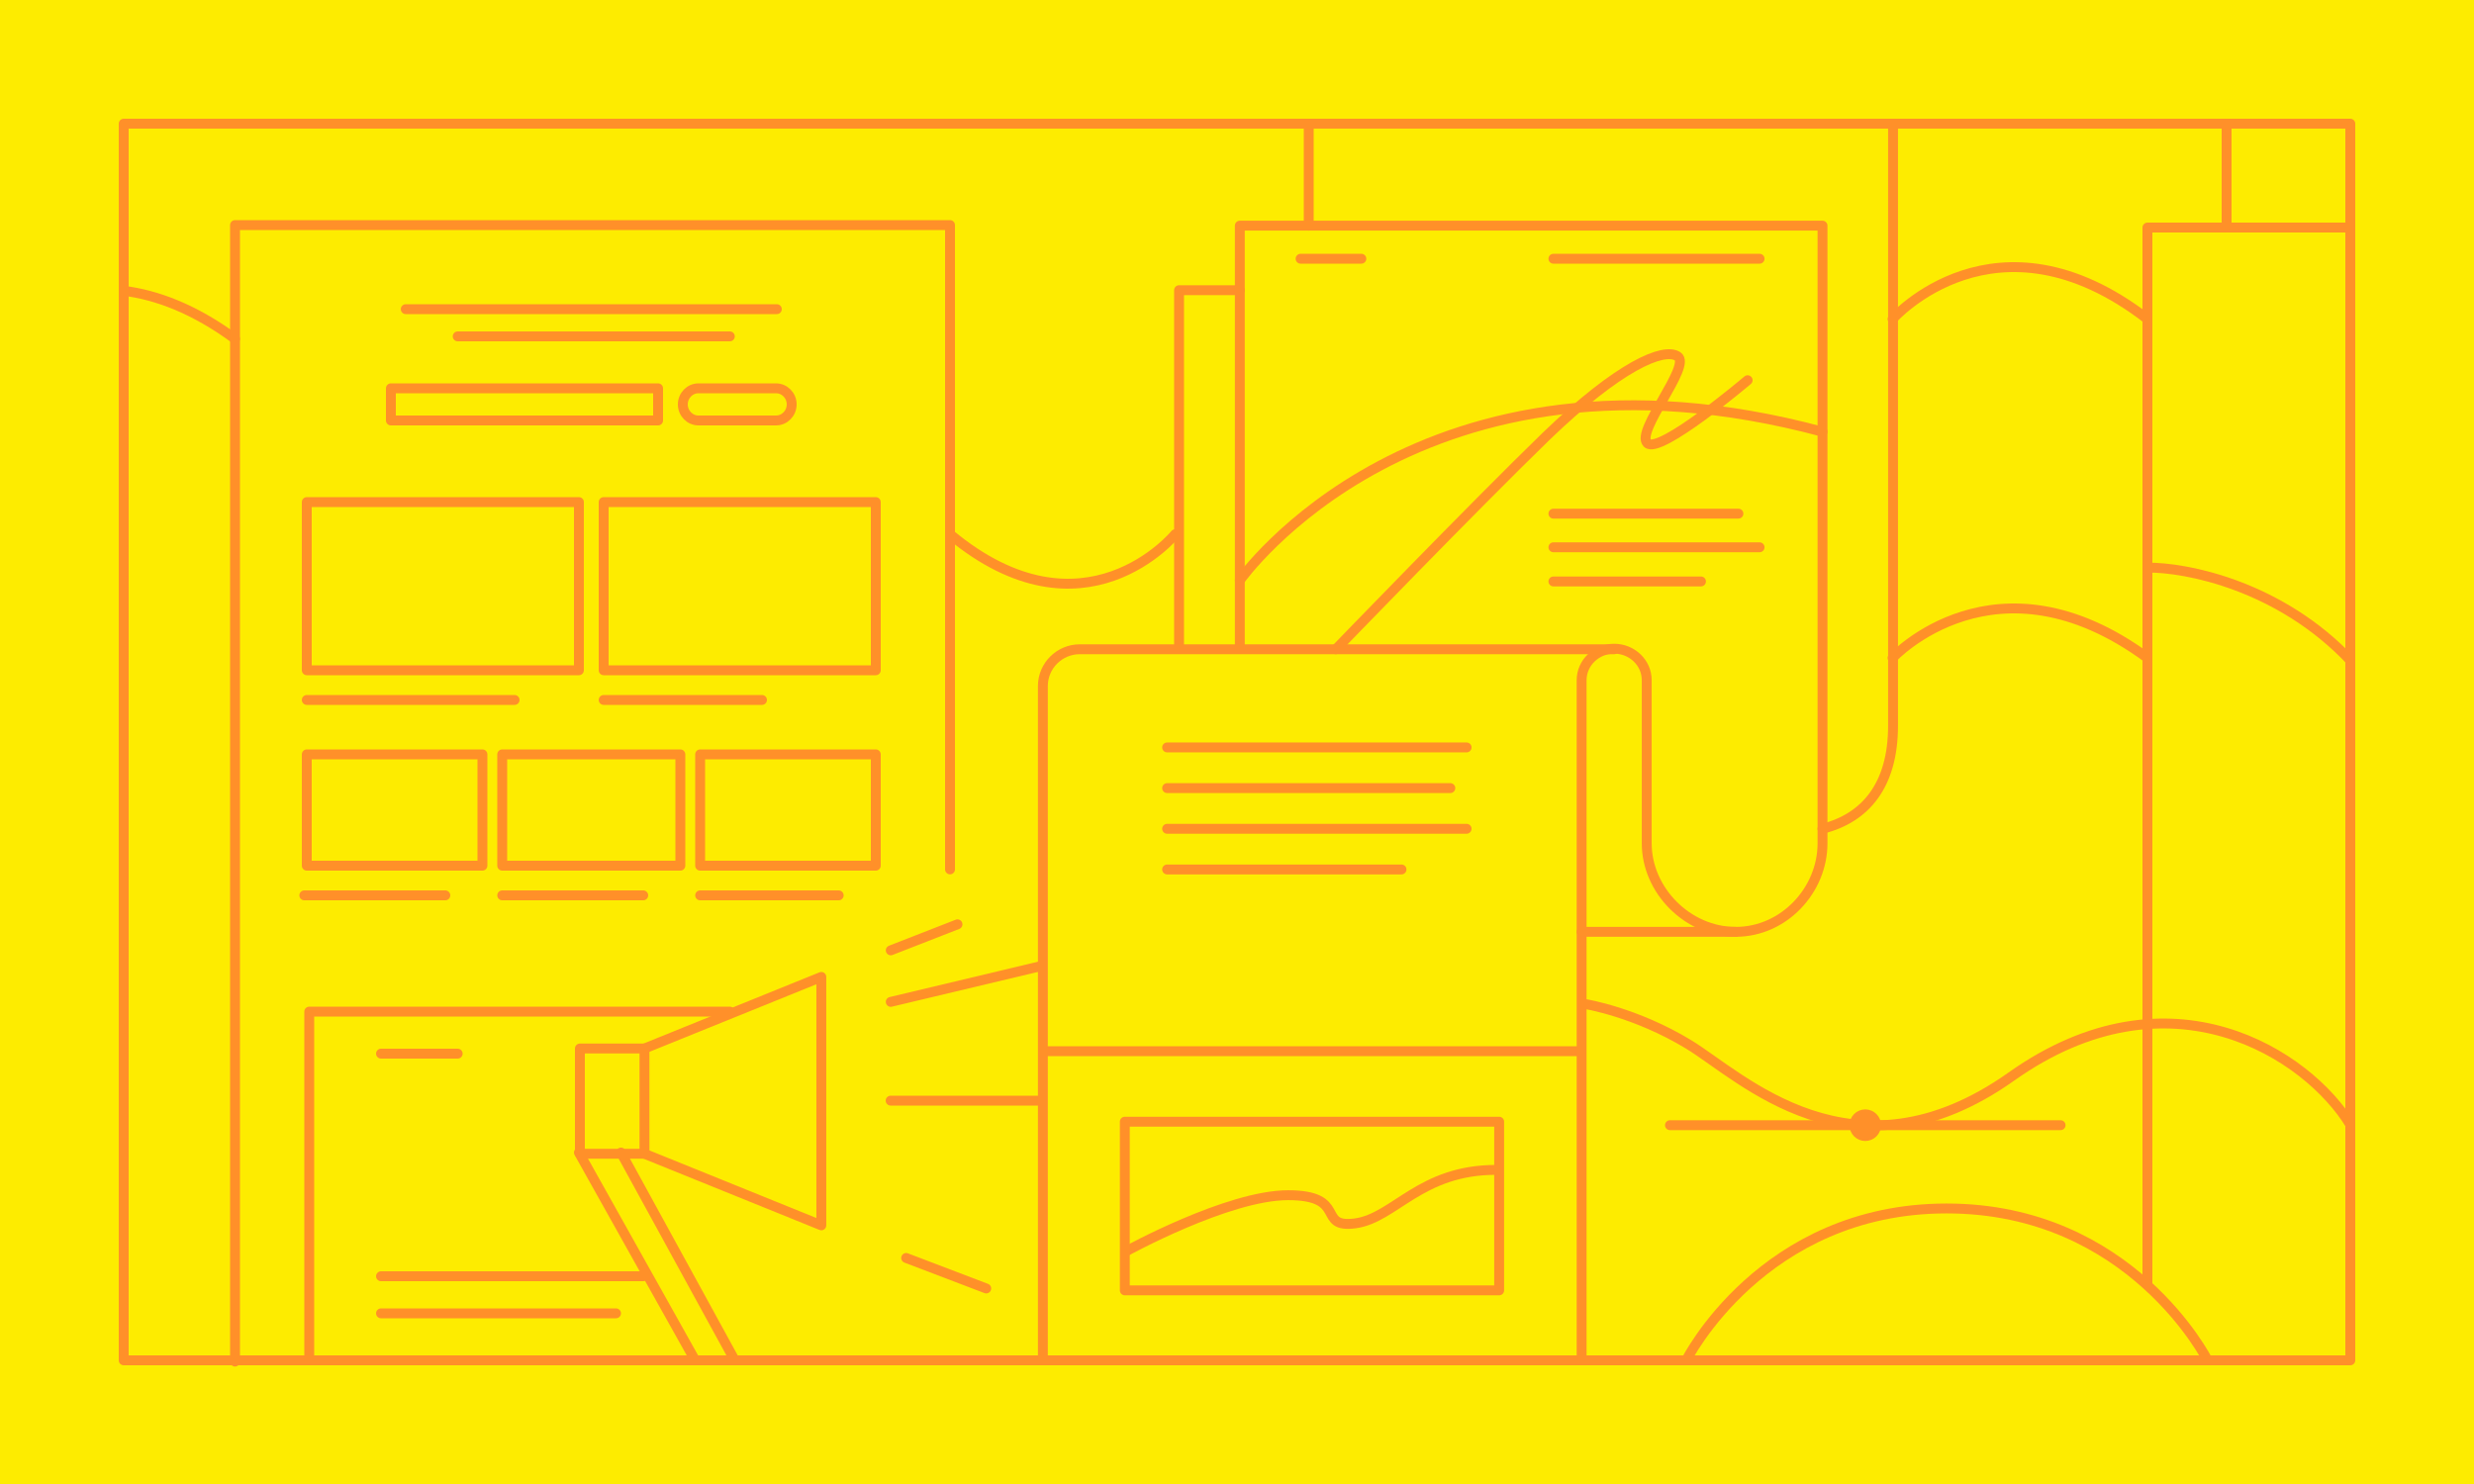 <?xml version="1.0" encoding="UTF-8"?> <svg xmlns="http://www.w3.org/2000/svg" width="1000" height="600" viewBox="0 0 1000 600" fill="none"> <g clip-path="url(#clip0)"> <rect width="1000" height="600" fill="#FDEC00"></rect> <rect x="51" y="51" width="898" height="498" stroke="#56CCF2" stroke-width="2"></rect> <path d="M950 50H50V550H950V50Z" stroke="#FF9029" stroke-width="4" stroke-miterlimit="10" stroke-linecap="round" stroke-linejoin="round"></path> <path d="M501.141 261.377V91.228H736.667V315.351V341.009C736.667 359.868 721.097 376.754 701.579 376.754C682.062 376.754 665.614 359.868 665.614 341.009V315.351V292.105V275C665.614 267.982 659.693 262.281 652.456 262.281C645.219 262.281 639.298 267.982 639.298 275V291.886V550" stroke="#FF9029" stroke-width="4" stroke-miterlimit="10" stroke-linecap="round" stroke-linejoin="round"></path> <path d="M501.141 117.324H476.579V261.377" stroke="#FF9029" stroke-width="4" stroke-miterlimit="10" stroke-linecap="round" stroke-linejoin="round"></path> <path d="M652.456 262.5H436.447C428.333 262.5 421.535 269.079 421.535 277.412V550" stroke="#FF9029" stroke-width="4" stroke-miterlimit="10" stroke-linecap="round" stroke-linejoin="round"></path> <path d="M525.702 104.605H550.264" stroke="#FF9029" stroke-width="4" stroke-miterlimit="10" stroke-linecap="round" stroke-linejoin="round"></path> <path d="M627.895 104.605H711.228" stroke="#FF9029" stroke-width="4" stroke-miterlimit="10" stroke-linecap="round" stroke-linejoin="round"></path> <path d="M501.141 234.649C501.141 234.649 573.948 130.921 736.667 174.561" stroke="#FF9029" stroke-width="4" stroke-miterlimit="10" stroke-linecap="round" stroke-linejoin="round"></path> <path d="M539.956 262.5C539.956 262.5 595.658 204.825 625.044 176.316C654.43 148.026 672.412 140.351 678.114 144.079C683.816 147.807 661.009 174.342 665.833 179.167C670.658 183.991 706.403 153.728 706.403 153.728" stroke="#FF9029" stroke-width="4" stroke-miterlimit="10" stroke-linecap="round" stroke-linejoin="round"></path> <path d="M627.895 207.675H702.675" stroke="#FF9029" stroke-width="4" stroke-miterlimit="10" stroke-linecap="round" stroke-linejoin="round"></path> <path d="M627.895 221.272H711.228" stroke="#FF9029" stroke-width="4" stroke-miterlimit="10" stroke-linecap="round" stroke-linejoin="round"></path> <path d="M627.895 235.087H687.544" stroke="#FF9029" stroke-width="4" stroke-miterlimit="10" stroke-linecap="round" stroke-linejoin="round"></path> <path d="M471.754 302.193H592.806" stroke="#FF9029" stroke-width="4" stroke-miterlimit="10" stroke-linecap="round" stroke-linejoin="round"></path> <path d="M471.754 318.64H586.228" stroke="#FF9029" stroke-width="4" stroke-miterlimit="10" stroke-linecap="round" stroke-linejoin="round"></path> <path d="M471.754 335.088H592.806" stroke="#FF9029" stroke-width="4" stroke-miterlimit="10" stroke-linecap="round" stroke-linejoin="round"></path> <path d="M471.754 351.535H566.491" stroke="#FF9029" stroke-width="4" stroke-miterlimit="10" stroke-linecap="round" stroke-linejoin="round"></path> <path d="M605.965 453.509H454.649V521.711H605.965V453.509Z" stroke="#FF9029" stroke-width="4" stroke-miterlimit="10" stroke-linecap="round" stroke-linejoin="round"></path> <path d="M455 506C455 506 496.304 483.231 520.652 483.231C545 483.231 531.957 496.76 547.826 494.615C563.696 492.47 574.13 472.836 605 473.001" stroke="#FF9029" stroke-width="4" stroke-miterlimit="10" stroke-linecap="round" stroke-linejoin="round"></path> <path d="M260.491 423.93H234.395V466.474H260.491V423.93Z" stroke="#FF9029" stroke-width="4" stroke-miterlimit="10" stroke-linecap="round" stroke-linejoin="round"></path> <path d="M260.491 423.93L331.982 394.982V495.421L260.491 466.473" stroke="#FF9029" stroke-width="4" stroke-miterlimit="10" stroke-linecap="round" stroke-linejoin="round"></path> <path d="M234 466L281 550" stroke="#FF9029" stroke-width="4" stroke-miterlimit="10" stroke-linecap="round" stroke-linejoin="round"></path> <path d="M251 466L297 550" stroke="#FF9029" stroke-width="4" stroke-miterlimit="10" stroke-linecap="round" stroke-linejoin="round"></path> <path d="M360 445H421" stroke="#FF9029" stroke-width="4" stroke-miterlimit="10" stroke-linecap="round" stroke-linejoin="round"></path> <path d="M423 425H639" stroke="#FF9029" stroke-width="4" stroke-miterlimit="10" stroke-linecap="round" stroke-linejoin="round"></path> <path d="M360.052 405.07L420.798 390.596" stroke="#FF9029" stroke-width="4" stroke-miterlimit="10" stroke-linecap="round" stroke-linejoin="round"></path> <path d="M360.052 384.237L387.026 373.71" stroke="#FF9029" stroke-width="4" stroke-miterlimit="10" stroke-linecap="round" stroke-linejoin="round"></path> <path d="M366.27 508.613L398.64 520.945" stroke="#FF9029" stroke-width="4" stroke-miterlimit="10" stroke-linecap="round" stroke-linejoin="round"></path> <path d="M528.991 50V91.228" stroke="#FF9029" stroke-width="4" stroke-miterlimit="10" stroke-linecap="round" stroke-linejoin="round"></path> <path d="M701.579 376.754H639.298" stroke="#FF9029" stroke-width="4" stroke-miterlimit="10" stroke-linecap="round" stroke-linejoin="round"></path> <path d="M765.175 50C765.175 50 765.175 269.298 765.175 293.421C765.175 317.544 753.991 330.702 736.666 335.088" stroke="#FF9029" stroke-width="4" stroke-miterlimit="10" stroke-linecap="round" stroke-linejoin="round"></path> <path d="M641 406C641 406 661.115 409.249 682.514 422.243C703.913 435.237 748.85 480.717 813.047 435.237C877.244 389.757 932.881 426.574 950 454.728" stroke="#FF9029" stroke-width="4" stroke-miterlimit="10" stroke-linecap="round" stroke-linejoin="round"></path> <path d="M892.325 550C892.325 550 861.404 488.596 786.842 488.596C712.281 488.596 681.579 550 681.579 550" stroke="#FF9029" stroke-width="4" stroke-miterlimit="10" stroke-linecap="round" stroke-linejoin="round"></path> <path d="M868 519V92H950" stroke="#FF9029" stroke-width="4" stroke-miterlimit="10" stroke-linecap="round" stroke-linejoin="round"></path> <path d="M753.947 459.315C756.369 459.315 758.332 457.352 758.332 454.929C758.332 452.507 756.369 450.543 753.947 450.543C751.524 450.543 749.561 452.507 749.561 454.929C749.561 457.352 751.524 459.315 753.947 459.315Z" fill="#FF9029" stroke="#FF9029" stroke-width="4" stroke-miterlimit="10" stroke-linecap="round" stroke-linejoin="round"></path> <path d="M675 454.93H832.895" stroke="#FF9029" stroke-width="4" stroke-miterlimit="10" stroke-linecap="round" stroke-linejoin="round"></path> <path d="M765 129C765 129 806.717 81.75 868 129" stroke="#FF9029" stroke-width="4" stroke-miterlimit="10" stroke-linecap="round" stroke-linejoin="round"></path> <path d="M765 266C765 266 806.717 221 868 266" stroke="#FF9029" stroke-width="4" stroke-miterlimit="10" stroke-linecap="round" stroke-linejoin="round"></path> <path d="M95 137C78.422 124.827 63.276 119.24 50 117.566" stroke="#FF9029" stroke-width="4" stroke-miterlimit="10" stroke-linecap="round" stroke-linejoin="round"></path> <path d="M475 216C475 216 438.143 261 384 216" stroke="#FF9029" stroke-width="4" stroke-miterlimit="10" stroke-linecap="round" stroke-linejoin="round"></path> <path d="M900 91.228V50" stroke="#FF9029" stroke-width="4" stroke-miterlimit="10" stroke-linecap="round" stroke-linejoin="round"></path> <path d="M868 229.5C883.5 229.333 921.7 236.7 950.5 267.5" stroke="#FF9029" stroke-width="4"></path> <path d="M95 550.5V91H384V351.5" stroke="#FF9029" stroke-width="4" stroke-miterlimit="10" stroke-linecap="round" stroke-linejoin="round"></path> <path d="M164 125H314" stroke="#FF9029" stroke-width="4" stroke-miterlimit="10" stroke-linecap="round" stroke-linejoin="round"></path> <path d="M185 136H295" stroke="#FF9029" stroke-width="4" stroke-miterlimit="10" stroke-linecap="round" stroke-linejoin="round"></path> <path d="M234 203H124V271H234V203Z" stroke="#FF9029" stroke-width="4" stroke-miterlimit="10" stroke-linecap="round" stroke-linejoin="round"></path> <path d="M354 203H244V271H354V203Z" stroke="#FF9029" stroke-width="4" stroke-miterlimit="10" stroke-linecap="round" stroke-linejoin="round"></path> <path d="M266 157H158V170H266V157Z" stroke="#FF9029" stroke-width="4" stroke-miterlimit="10" stroke-linecap="round" stroke-linejoin="round"></path> <path d="M313.668 170H282.332C278.845 170 276 167.08 276 163.5C276 159.92 278.845 157 282.332 157H313.668C317.155 157 320 159.92 320 163.5C320 167.08 317.155 170 313.668 170Z" stroke="#FF9029" stroke-width="4" stroke-miterlimit="10" stroke-linecap="round" stroke-linejoin="round"></path> <path d="M124 283H208" stroke="#FF9029" stroke-width="4" stroke-miterlimit="10" stroke-linecap="round" stroke-linejoin="round"></path> <path d="M244 283H308" stroke="#FF9029" stroke-width="4" stroke-miterlimit="10" stroke-linecap="round" stroke-linejoin="round"></path> <path d="M195 305H124V350H195V305Z" stroke="#FF9029" stroke-width="4" stroke-miterlimit="10" stroke-linecap="round" stroke-linejoin="round"></path> <path d="M275 305H203V350H275V305Z" stroke="#FF9029" stroke-width="4" stroke-miterlimit="10" stroke-linecap="round" stroke-linejoin="round"></path> <path d="M354 305H283V350H354V305Z" stroke="#FF9029" stroke-width="4" stroke-miterlimit="10" stroke-linecap="round" stroke-linejoin="round"></path> <path d="M123 362H180" stroke="#FF9029" stroke-width="4" stroke-miterlimit="10" stroke-linecap="round" stroke-linejoin="round"></path> <path d="M203 362H260" stroke="#FF9029" stroke-width="4" stroke-miterlimit="10" stroke-linecap="round" stroke-linejoin="round"></path> <path d="M283 362H339" stroke="#FF9029" stroke-width="4" stroke-miterlimit="10" stroke-linecap="round" stroke-linejoin="round"></path> <path d="M295 409H125V550" stroke="#FF9029" stroke-width="4" stroke-miterlimit="10" stroke-linecap="round" stroke-linejoin="round"></path> <path d="M154 426H185" stroke="#FF9029" stroke-width="4" stroke-miterlimit="10" stroke-linecap="round" stroke-linejoin="round"></path> <path d="M154 531H249" stroke="#FF9029" stroke-width="4" stroke-miterlimit="10" stroke-linecap="round" stroke-linejoin="round"></path> <path d="M154 516H260" stroke="#FF9029" stroke-width="4" stroke-miterlimit="10" stroke-linecap="round" stroke-linejoin="round"></path> </g> <defs> <clipPath id="clip0"> <rect width="1000" height="600" fill="white"></rect> </clipPath> </defs> </svg> 